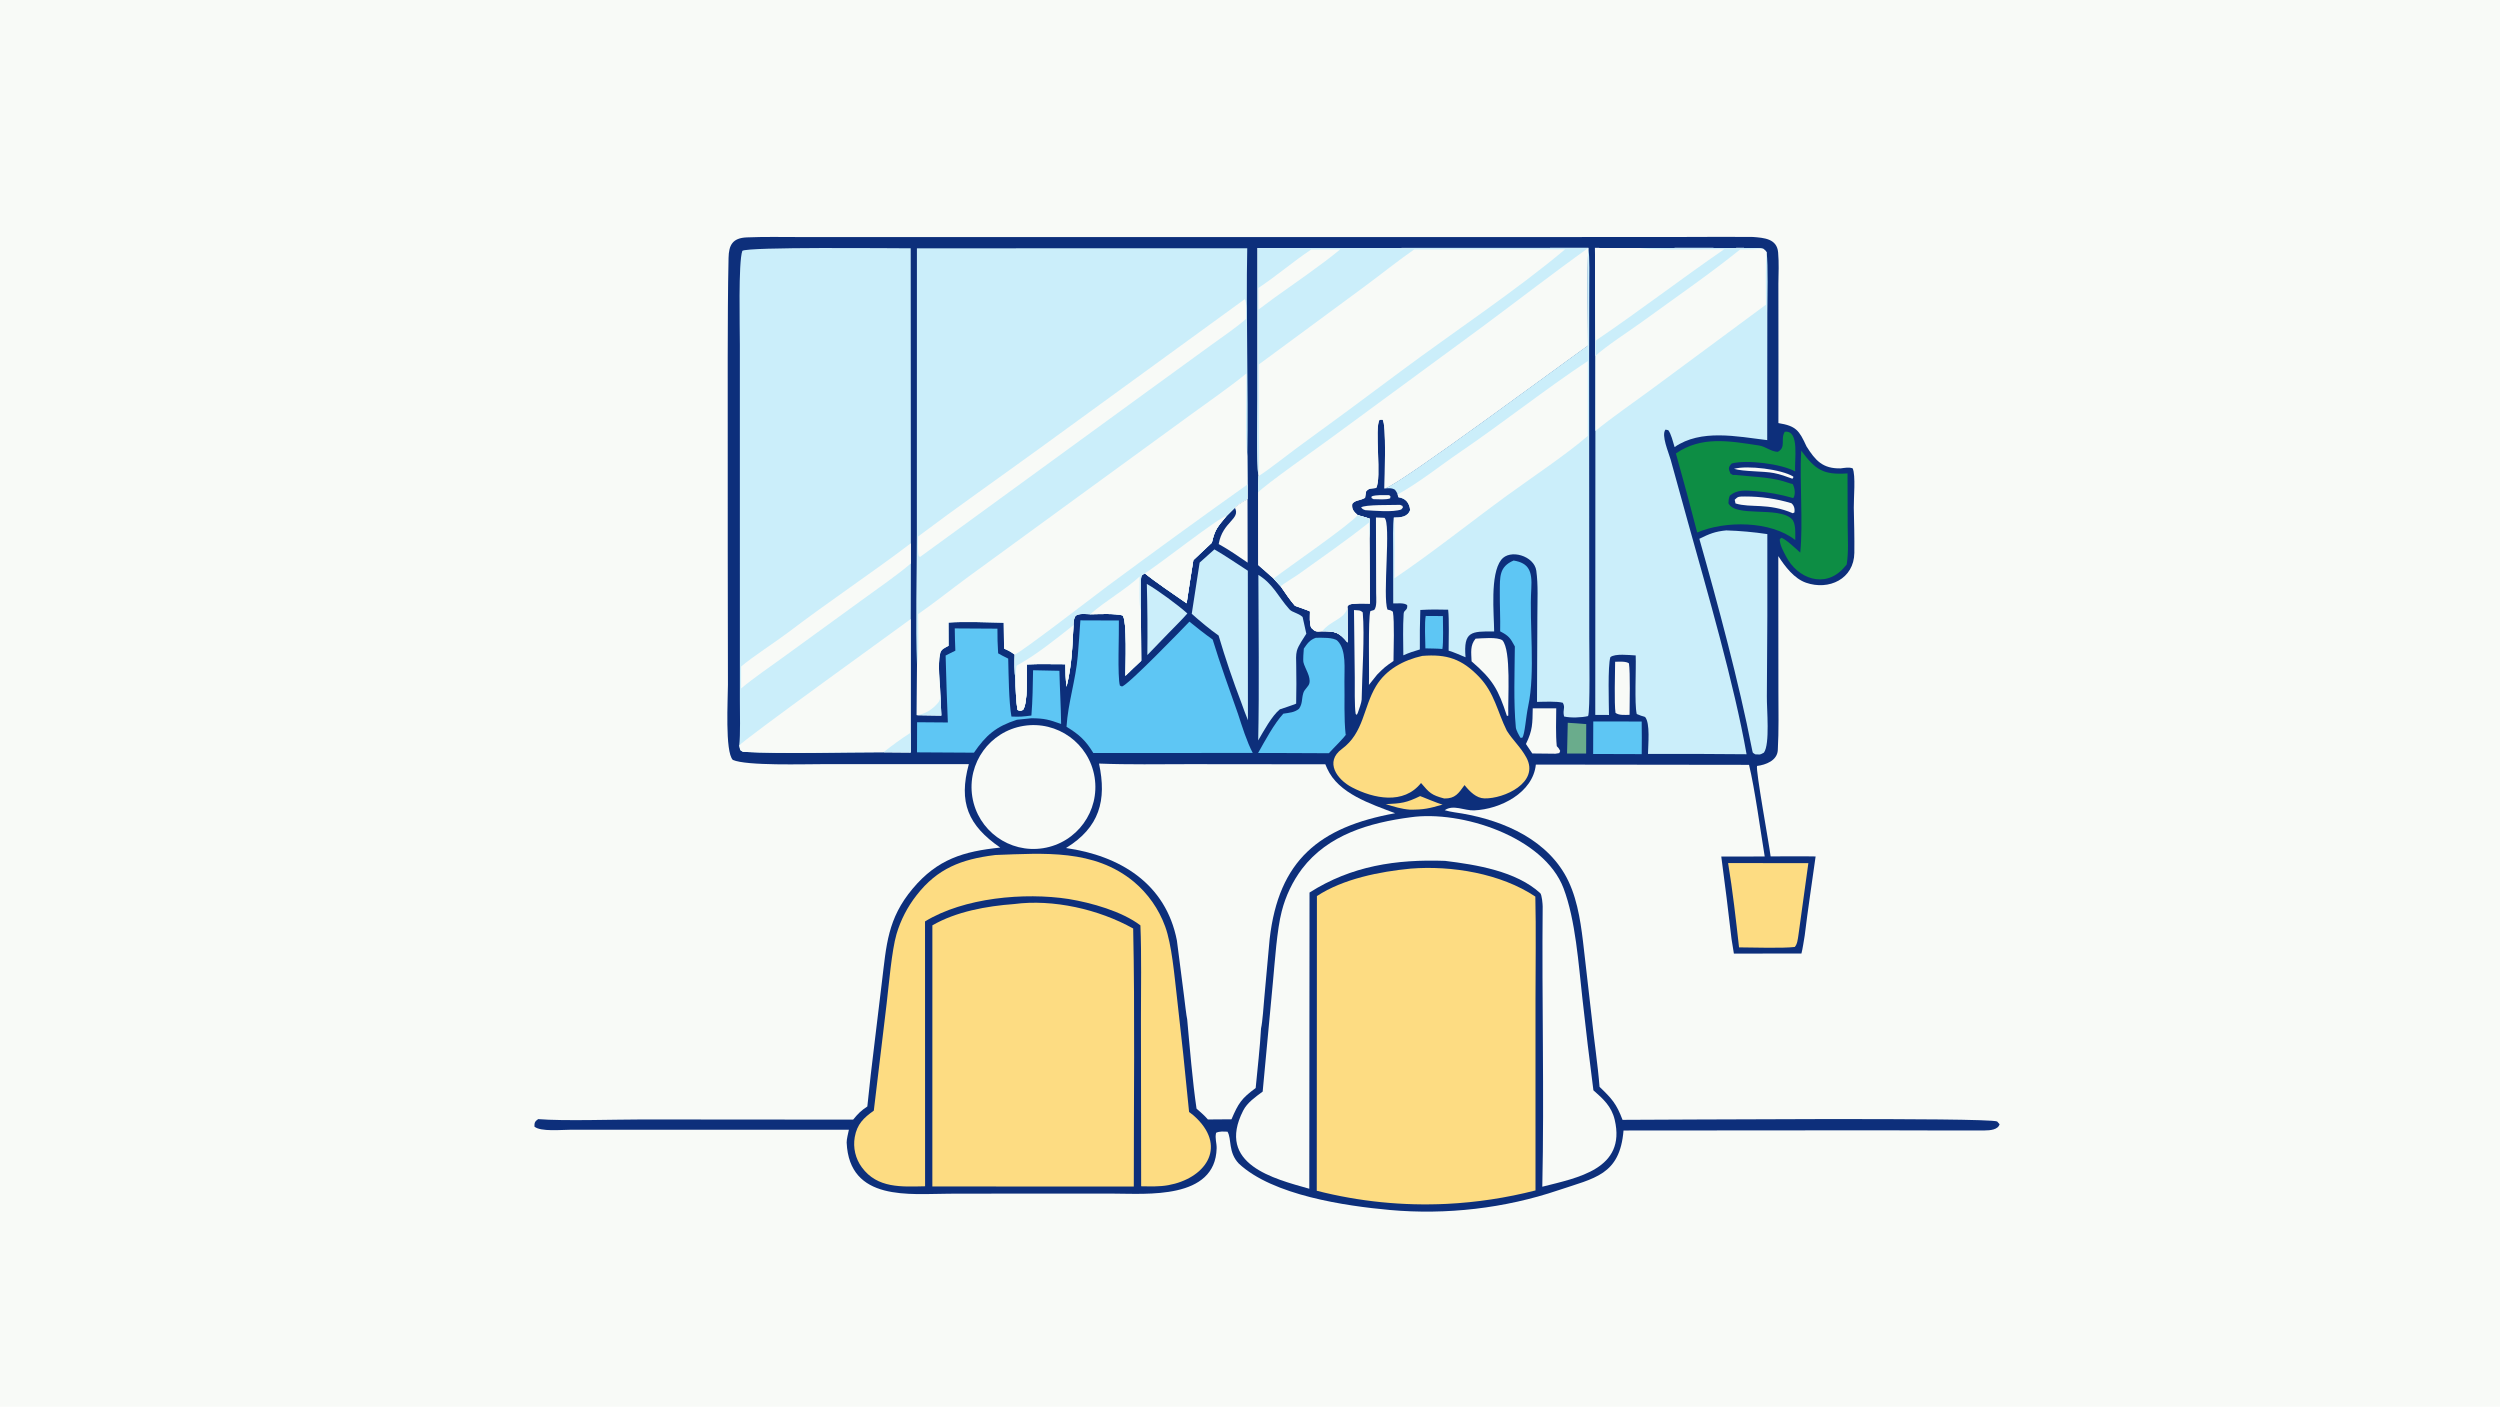 <svg xmlns="http://www.w3.org/2000/svg" height="1024" preserveAspectRatio="none" style="display: block;" version="1.1" viewBox="0 0 2048 1152" width="1820">
<path d="M 0 0 L 2048 0 L 2048 1152 L 0 1152 L 0 0 z" fill="rgb(248,250,247)" transform="translate(0,0)"></path>
<path d="M 793.675 625.811 L 674.39 625.831 C 659.401 625.799 611.48 627.357 600.342 622.368 C 593.78 615.823 596.34 572.355 596.324 560.729 L 596.173 453.058 L 596.144 292.351 C 596.235 265.261 596.223 238.16 596.84 211.077 C 597.078 200.635 600.157 194.892 611.792 194.425 C 626.092 193.851 640.487 194.122 654.808 194.143 L 730.64 194.178 L 979.035 194.173 L 1288.51 194.135 L 1384.13 194.073 C 1401.43 194.035 1419.01 193.86 1436.06 194.076 C 1445.12 194.798 1455.67 195.446 1456.64 206.736 C 1457.39 215.545 1456.98 223.655 1456.85 232.278 L 1456.91 294.531 L 1456.87 346.505 C 1471.42 348.892 1473.84 352.463 1479.91 365.645 C 1487.18 377.168 1493.16 383.94 1507.86 383.599 C 1511.31 383.202 1514.55 382.434 1517.71 383.588 C 1520.31 389.208 1518.48 408.509 1518.63 415.88 C 1518.89 427.992 1519.24 440.587 1519.08 452.772 C 1518.8 474.184 1498.24 483.787 1479.49 477.248 C 1469.73 473.842 1462.29 463.997 1456.79 455.45 L 1456.87 565.385 C 1456.88 581.607 1457.28 598.25 1456.37 614.397 C 1455.89 622.961 1446.43 626.438 1439.38 627.316 C 1438.1 630.624 1449.42 692.076 1450.49 701.399 C 1462.48 701.404 1475.43 701.168 1487.35 701.439 C 1484.42 722.633 1480.98 745.044 1478.42 766.2 C 1477.69 770.436 1476.78 776.942 1475.73 780.931 L 1420.4 781.001 L 1418.47 769.035 C 1415.89 746.501 1413.09 723.992 1410.07 701.511 C 1421.83 701.486 1433.91 701.594 1445.64 701.422 C 1442.24 680.798 1437.51 645.718 1432.81 626.408 L 1258.17 626.182 C 1255.83 649.163 1229.21 662.817 1207.56 663.705 C 1199.82 664.022 1190.43 658.629 1183.52 663.572 C 1186.07 664.24 1188.66 664.878 1191.27 665.242 C 1225.74 670.059 1263.2 684.264 1281.71 715.723 C 1291.33 732.081 1294.55 752.389 1296.78 770.929 L 1303.74 831.598 C 1305.6 849.992 1308.99 872.304 1310.34 890.118 C 1320.32 899.677 1324.17 903.84 1329.19 917.16 C 1360.38 917.147 1627.55 915.056 1636.06 918.486 L 1638.05 920.727 C 1636.83 925.296 1630.21 925.803 1626 925.826 C 1596.5 925.99 1567 925.71 1537.5 925.727 L 1329.99 925.882 C 1327 962.499 1306.22 964.786 1276.5 974.838 C 1232.8 989.617 1184.89 995.156 1138.5 990.968 C 1102.22 987.694 1042.59 978.992 1014.8 952.937 C 1005.97 943.644 1009.13 932.791 1005.56 926.858 C 1002.07 926.769 999.358 926.356 996.223 927.748 C 995.139 932.46 996.774 935.938 996.672 940.393 C 995.707 982.754 938.846 977.581 912.622 977.578 L 843.179 977.534 L 777.708 977.644 C 745.464 977.733 695.76 984.27 693.582 935.787 C 693.471 933.326 694.885 927.757 695.42 925.241 L 522.386 925.262 L 467.65 925.247 C 460.266 925.248 442.734 927.053 437.799 922.674 C 437.787 919.68 438.014 918.458 440.85 916.559 C 461.355 918.255 504.25 916.831 525.956 916.831 L 698.89 916.97 C 703.147 911.855 705.043 909.897 710.52 906.191 C 712.3 888.747 714.278 871.324 716.454 853.926 L 722.456 804.233 C 726.176 773.915 726.997 752.47 747.64 727.838 C 767.947 703.607 789.457 697.229 819.394 694.174 C 793.031 675.972 785.095 657.201 793.675 625.811 z" fill="rgb(13,47,123)" transform="translate(0,0)"></path>
<path d="M 751.138 203.381 L 1021.74 203.304 C 1020.6 259.533 1022.77 317.05 1021.83 373.53 C 1021.95 381.263 1022 388.996 1021.98 396.729 L 1021.98 408.623 C 1018.7 410.576 1014.02 413.033 1011.61 415.802 C 1009.35 418.097 1007.06 420.37 1004.76 422.62 C 997.37 431.573 995.285 433.398 992.752 444.462 L 977.584 458.746 C 975.752 470.418 973.747 482.388 972.087 494.069 C 961.849 486.889 947.278 477.203 937.852 469.567 C 935.808 470.953 934.934 470.952 934.761 473.544 C 934.211 481.805 934.522 491.553 934.625 499.745 L 934.873 541.136 C 930.657 545.139 926.02 549.368 921.962 553.475 C 921.983 545.807 923.44 507.899 919.616 503.982 C 913.079 502.298 900.426 503.002 893.128 503.066 C 889.372 502.941 883.703 502.162 881.006 504.437 C 879.414 507.439 879.545 508.672 879.415 511.971 C 878.33 531.381 878.227 543.52 873.72 562.437 C 872.868 555.776 872.869 550.645 872.791 543.965 C 863.045 543.988 850.82 543.661 841.281 544.114 C 841.167 552.493 842.126 575.968 838.014 581.444 C 835.161 582.331 836.331 582.389 833.609 581.467 C 832.408 575.69 831.822 562.103 831.885 556.05 C 830.888 551.088 831.019 541.212 831.224 536.155 C 827.679 533.606 826.545 533.037 822.546 531.239 L 822.231 510.016 C 809.633 509.707 789.377 508.93 777.043 509.887 L 777.113 528.91 C 774.034 530.634 770.968 531.579 770.186 535.209 C 768.013 545.304 770.082 558.135 770.417 568.771 L 771.132 586.015 L 750.985 585.703 L 751.208 544.567 C 749.891 512.409 751.144 470.299 751.088 437.511 L 751.138 203.381 z" fill="rgb(203,238,250)" transform="translate(0,0)"></path>
<path d="M 752.153 502.942 C 765.323 493.82 779.945 482.141 793.117 472.484 L 889.701 402.053 L 974.316 340.446 C 989.256 329.539 1006.96 317.337 1021.04 305.885 C 1021.37 323.845 1019.73 357.205 1021.83 373.53 C 1021.95 381.263 1022 388.996 1021.98 396.729 L 1021.98 408.623 C 1018.7 410.576 1014.02 413.033 1011.61 415.802 C 1009.35 418.097 1007.06 420.37 1004.76 422.62 C 997.37 431.573 995.285 433.398 992.752 444.462 L 977.584 458.746 C 975.752 470.418 973.747 482.388 972.087 494.069 C 961.849 486.889 947.278 477.203 937.852 469.567 C 935.808 470.953 934.934 470.952 934.761 473.544 C 934.211 481.805 934.522 491.553 934.625 499.745 L 934.873 541.136 C 930.657 545.139 926.02 549.368 921.962 553.475 C 921.983 545.807 923.44 507.899 919.616 503.982 C 913.079 502.298 900.426 503.002 893.128 503.066 C 889.372 502.941 883.703 502.162 881.006 504.437 C 879.414 507.439 879.545 508.672 879.415 511.971 C 878.33 531.381 878.227 543.52 873.72 562.437 C 872.868 555.776 872.869 550.645 872.791 543.965 C 863.045 543.988 850.82 543.661 841.281 544.114 C 841.167 552.493 842.126 575.968 838.014 581.444 C 835.161 582.331 836.331 582.389 833.609 581.467 C 832.408 575.69 831.822 562.103 831.885 556.05 C 830.888 551.088 831.019 541.212 831.224 536.155 C 827.679 533.606 826.545 533.037 822.546 531.239 L 822.231 510.016 C 809.633 509.707 789.377 508.93 777.043 509.887 L 777.113 528.91 C 774.034 530.634 770.968 531.579 770.186 535.209 C 768.013 545.304 770.082 558.135 770.417 568.771 L 771.132 586.015 L 750.985 585.703 L 751.208 544.567 C 752.888 538.488 752.207 510.512 752.153 502.942 z" fill="rgb(248,250,247)" transform="translate(0,0)"></path>
<path d="M 831.224 536.155 C 836.986 533.956 898.173 486.767 907.159 480.083 C 945.168 451.937 983.442 424.151 1021.98 396.729 L 1021.98 408.623 C 1018.7 410.576 1014.02 413.033 1011.61 415.802 C 1009.35 418.097 1007.06 420.37 1004.76 422.62 C 997.37 431.573 995.285 433.398 992.752 444.462 L 977.584 458.746 C 975.752 470.418 973.747 482.388 972.087 494.069 C 961.849 486.889 947.278 477.203 937.852 469.567 C 935.808 470.953 934.934 470.952 934.761 473.544 C 934.211 481.805 934.522 491.553 934.625 499.745 L 934.873 541.136 C 930.657 545.139 926.02 549.368 921.962 553.475 C 921.983 545.807 923.44 507.899 919.616 503.982 C 913.079 502.298 900.426 503.002 893.128 503.066 C 889.372 502.941 883.703 502.162 881.006 504.437 C 879.414 507.439 879.545 508.672 879.415 511.971 C 878.33 531.381 878.227 543.52 873.72 562.437 C 872.868 555.776 872.869 550.645 872.791 543.965 C 863.045 543.988 850.82 543.661 841.281 544.114 C 841.167 552.493 842.126 575.968 838.014 581.444 C 835.161 582.331 836.331 582.389 833.609 581.467 C 832.408 575.69 831.822 562.103 831.885 556.05 C 830.888 551.088 831.019 541.212 831.224 536.155 z" fill="rgb(203,238,250)" transform="translate(0,0)"></path>
<path d="M 937.852 469.567 C 948.085 463.483 999.597 422.74 1004.76 422.62 C 997.37 431.573 995.285 433.398 992.752 444.462 L 977.584 458.746 C 975.752 470.418 973.747 482.388 972.087 494.069 C 961.849 486.889 947.278 477.203 937.852 469.567 z" fill="rgb(248,250,247)" transform="translate(0,0)"></path>
<path d="M 933.658 472.09 C 933.629 477.283 932.874 496.81 934.625 499.745 L 934.873 541.136 C 930.657 545.139 926.02 549.368 921.962 553.475 C 921.983 545.807 923.44 507.899 919.616 503.982 C 913.079 502.298 900.426 503.002 893.128 503.066 C 905.618 492.025 922.416 482.661 933.658 472.09 z" fill="rgb(248,250,247)" transform="translate(0,0)"></path>
<path d="M 831.885 556.05 C 831.919 554.936 832.316 545.458 832.93 545.119 C 849.728 535.85 864.329 523.778 879.415 511.971 C 878.33 531.381 878.227 543.52 873.72 562.437 C 872.868 555.776 872.869 550.645 872.791 543.965 C 863.045 543.988 850.82 543.661 841.281 544.114 C 841.167 552.493 842.126 575.968 838.014 581.444 C 835.161 582.331 836.331 582.389 833.609 581.467 C 832.408 575.69 831.822 562.103 831.885 556.05 z" fill="rgb(248,250,247)" transform="translate(0,0)"></path>
<path d="M 770.417 568.771 L 771.132 586.015 L 750.985 585.703 C 757.932 584.849 764.004 580.907 768.437 575.599 C 770.375 573.279 769.995 571.774 770.417 568.771 z" fill="rgb(203,238,250)" transform="translate(0,0)"></path>
<path d="M 1019.71 245.012 C 1021.55 246.823 1020.8 258.129 1020.76 261.178 C 1013.37 267.796 999.955 276.961 991.746 282.911 L 941.076 319.703 L 753.669 456.166 L 752.623 455.319 C 751.64 451.764 752.086 443.432 752.144 439.361 C 784.057 415.363 819.457 390.594 852.013 366.942 L 1019.71 245.012 z" fill="rgb(248,250,247)" transform="translate(0,0)"></path>
<path d="M 605.573 610.582 C 606.617 601.919 606.119 583.518 606.11 573.884 L 606.105 507.849 L 606.086 282.318 C 606.079 268.175 604.759 214.84 608.116 205.467 C 612.029 202.027 731.6 203.364 746.059 203.359 L 746.183 444.923 L 746.202 461.46 L 746.102 506.964 L 746.037 600.051 L 746.058 616.253 L 723.75 616.077 C 689.313 616.051 641.904 617.619 608.621 615.752 C 605.733 613.97 606.676 615.025 605.573 610.582 z" fill="rgb(203,238,250)" transform="translate(0,0)"></path>
<path d="M 605.573 610.582 C 608.588 606.238 730.965 518.087 746.102 506.964 L 746.037 600.051 L 746.058 616.253 L 723.75 616.077 C 689.313 616.051 641.904 617.619 608.621 615.752 C 605.733 613.97 606.676 615.025 605.573 610.582 z" fill="rgb(248,250,247)" transform="translate(0,0)"></path>
<path d="M 746.037 600.051 L 746.058 616.253 L 723.75 616.077 C 731.689 609.887 737.596 605.469 746.037 600.051 z" fill="rgb(203,238,250)" transform="translate(0,0)"></path>
<path d="M 746.183 444.923 L 746.202 461.46 C 734.753 471.185 719.021 482.025 706.685 491.004 L 640.851 538.809 C 630.151 546.547 616.989 555.551 607.119 563.847 L 607.139 545.889 C 615.429 538.615 636.14 525.221 645.825 517.836 C 678.295 493.076 713.792 469.545 746.183 444.923 z" fill="rgb(248,250,247)" transform="translate(0,0)"></path>
<path d="M 1030.12 203.137 L 1301.21 203.017 C 1299.46 222.523 1300.71 261.843 1300.8 282.964 C 1277.09 299.711 1147.16 396.271 1134.8 399.846 C 1134.59 399.906 1134.39 399.973 1134.18 400.036 C 1134.24 391.342 1135.86 347.295 1132.57 343.67 L 1130.14 343.822 C 1125.81 350.157 1132.08 392.35 1127.31 399.66 C 1122.52 400.374 1121.81 399.604 1119.15 402.394 L 1118.26 407.747 C 1113.55 410.366 1110.29 409.416 1107.76 412.674 C 1107.15 417.074 1109.08 419.046 1112.23 421.893 C 1115.48 422.82 1118.72 423.721 1121.93 424.769 C 1121.92 429.847 1122.08 436.134 1121.83 441.106 L 1122.23 494.294 C 1116.99 494.241 1109.85 493.781 1105 495.213 L 1103.65 496.902 L 1103.82 497.904 L 1103.95 526.203 C 1096.83 517.701 1094.05 516.969 1083.12 517.005 C 1078.15 517.393 1077.4 517.445 1074.11 514.096 C 1072.61 510.434 1073.07 504.881 1073.13 500.751 C 1069.39 499.085 1064.78 497.562 1060.86 496.159 C 1056.65 491.406 1052.8 485.49 1049.16 480.23 L 1043.3 473.824 L 1030.76 462.796 L 1030.69 403.268 C 1030.54 398.778 1030.69 394.493 1030.82 390.013 C 1029.31 377.924 1030.08 340.918 1030.08 327.296 L 1030.12 203.137 z" fill="rgb(248,250,247)" transform="translate(0,0)"></path>
<path d="M 1301.21 203.017 C 1299.46 222.523 1300.71 261.843 1300.8 282.964 C 1277.09 299.711 1147.16 396.271 1134.8 399.846 C 1134.59 399.906 1134.39 399.973 1134.18 400.036 C 1134.24 391.342 1135.86 347.295 1132.57 343.67 L 1130.14 343.822 C 1125.81 350.157 1132.08 392.35 1127.31 399.66 C 1122.52 400.374 1121.81 399.604 1119.15 402.394 L 1118.26 407.747 C 1113.55 410.366 1110.29 409.416 1107.76 412.674 C 1107.15 417.074 1109.08 419.046 1112.23 421.893 C 1115.48 422.82 1118.72 423.721 1121.93 424.769 C 1121.92 429.847 1122.08 436.134 1121.83 441.106 L 1122.23 494.294 C 1116.99 494.241 1109.85 493.781 1105 495.213 L 1103.65 496.902 L 1103.82 497.904 L 1103.95 526.203 C 1096.83 517.701 1094.05 516.969 1083.12 517.005 C 1078.15 517.393 1077.4 517.445 1074.11 514.096 C 1072.61 510.434 1073.07 504.881 1073.13 500.751 C 1069.39 499.085 1064.78 497.562 1060.86 496.159 C 1056.65 491.406 1052.8 485.49 1049.16 480.23 L 1043.3 473.824 L 1030.76 462.796 L 1030.69 403.268 C 1035.43 397.635 1081.08 365.631 1090.76 358.412 L 1213.13 268.533 C 1241.61 247.453 1272.78 223.293 1301.21 203.017 z" fill="rgb(248,250,247)" transform="translate(0,0)"></path>
<path d="M 1112.23 421.893 C 1115.48 422.82 1118.72 423.721 1121.93 424.769 C 1121.92 429.847 1122.08 436.134 1121.83 441.106 L 1122.23 494.294 C 1116.99 494.241 1109.85 493.781 1105 495.213 L 1103.65 496.902 L 1103.82 497.904 L 1103.95 526.203 C 1096.83 517.701 1094.05 516.969 1083.12 517.005 C 1078.15 517.393 1077.4 517.445 1074.11 514.096 C 1072.61 510.434 1073.07 504.881 1073.13 500.751 C 1069.39 499.085 1064.78 497.562 1060.86 496.159 C 1056.65 491.406 1052.8 485.49 1049.16 480.23 L 1043.3 473.824 C 1055.96 464.101 1104.91 430.495 1112.23 421.893 z" fill="rgb(248,250,247)" transform="translate(0,0)"></path>
<path d="M 1112.23 421.893 C 1115.48 422.82 1118.72 423.721 1121.93 424.769 C 1121.92 429.847 1122.08 436.134 1121.83 441.106 C 1121.58 436.52 1121.36 432.522 1121.48 427.936 C 1102.83 442.827 1082.95 456.497 1063.56 470.431 C 1060.42 472.691 1051.37 477.982 1049.16 480.23 L 1043.3 473.824 C 1055.96 464.101 1104.91 430.495 1112.23 421.893 z" fill="rgb(203,238,250)" transform="translate(0,0)"></path>
<path d="M 1103.82 497.904 L 1103.95 526.203 C 1096.83 517.701 1094.05 516.969 1083.12 517.005 C 1090.4 507.912 1101.2 507.296 1103.82 497.904 z" fill="rgb(203,238,250)" transform="translate(0,0)"></path>
<path d="M 1030.12 203.137 L 1301.21 203.017 C 1272.78 223.293 1241.61 247.453 1213.13 268.533 L 1090.76 358.412 C 1081.08 365.631 1035.43 397.635 1030.69 403.268 C 1030.54 398.778 1030.69 394.493 1030.82 390.013 C 1037.31 386.304 1055.94 371.551 1063.42 366.107 C 1091.39 345.792 1119.22 325.273 1146.89 304.553 C 1189.52 272.765 1242.42 237.663 1282.09 204.228 L 1158.52 204.298 C 1146.65 212.437 1130.57 225.237 1118.56 234.122 L 1031.21 298.505 L 1031.32 355.145 C 1031.35 365.553 1031.82 379.922 1030.82 390.013 C 1029.31 377.924 1030.08 340.918 1030.08 327.296 L 1030.12 203.137 z" fill="rgb(203,238,250)" transform="translate(0,0)"></path>
<path d="M 1074.16 204.351 L 1097.82 204.314 C 1082.82 216.806 1060.03 232.376 1043.67 244.085 L 1031 253.504 L 1030.88 235.835 C 1046.05 225.794 1059.3 214.198 1074.16 204.351 z" fill="rgb(248,250,247)" transform="translate(0,0)"></path>
<path d="M 1155.63 711.399 C 1189.12 708.724 1229.43 715.344 1257.75 734.298 C 1258.4 761.626 1257.88 790.719 1257.88 818.213 L 1257.89 974.956 C 1234.11 981.055 1209.77 984.745 1185.25 985.972 C 1149.39 987.731 1113.47 984.112 1078.69 975.235 L 1078.82 733.879 C 1100.34 719.715 1130.46 713.818 1155.63 711.399 z" fill="rgb(253,220,130)" transform="translate(0,0)"></path>
<path d="M 1343.44 203.22 C 1366.13 203.052 1388.81 203.01 1411.5 203.094 C 1417.96 203.102 1439.25 202.82 1444.49 203.793 C 1445.63 204.781 1446.49 205.302 1447.2 206.565 C 1448.59 217.084 1447.82 244.246 1447.8 256.327 L 1447.7 360.462 C 1422.86 357.461 1393.38 351.195 1371.83 366.151 C 1370.7 362.448 1368.88 354.968 1366.63 352.306 L 1364.36 351.86 C 1360.71 356.419 1366.94 370.512 1368.63 376.55 L 1382.72 427.532 C 1398.61 484.487 1420.75 560.538 1430.79 617.723 C 1403.87 617.472 1376.95 617.379 1350.03 617.445 C 1350.14 609.893 1351.95 592.142 1347.66 587.223 C 1345.07 586.418 1343.33 585.883 1340.82 584.781 C 1338.83 576.377 1340.41 547.903 1339.96 536.806 C 1334.69 536.534 1323.13 535.1 1319.23 538.183 C 1316.99 545.271 1318.01 576.808 1318.09 585.564 L 1306.84 585.503 L 1306.94 352.982 L 1306.98 291.499 L 1306.97 279.113 L 1306.6 203.069 C 1318.88 203.045 1331.16 203.095 1343.44 203.22 z" fill="rgb(203,238,250)" transform="translate(0,0)"></path>
<path d="M 1343.44 203.22 C 1366.13 203.052 1388.81 203.01 1411.5 203.094 C 1417.96 203.102 1439.25 202.82 1444.49 203.793 C 1445.63 204.781 1446.49 205.302 1447.2 206.565 C 1446.13 219.287 1446.68 236.376 1446.68 249.51 L 1353.72 318.231 C 1340.28 328.178 1319.25 342.719 1306.94 352.982 L 1306.98 291.499 L 1306.97 279.113 L 1306.6 203.069 C 1318.88 203.045 1331.16 203.095 1343.44 203.22 z" fill="rgb(248,250,247)" transform="translate(0,0)"></path>
<path d="M 1343.44 203.22 C 1366.13 203.052 1388.81 203.01 1411.5 203.094 C 1417.96 203.102 1439.25 202.82 1444.49 203.793 C 1437.81 204.21 1432.2 204.336 1425.5 204.327 C 1399.74 225.026 1372.29 243.858 1345.59 263.287 C 1335.54 270.601 1315.36 283.64 1306.98 291.499 L 1306.97 279.113 L 1306.6 203.069 C 1318.88 203.045 1331.16 203.095 1343.44 203.22 z" fill="rgb(248,250,247)" transform="translate(0,0)"></path>
<path d="M 1343.44 203.22 C 1366.13 203.052 1388.81 203.01 1411.5 203.094 C 1417.96 203.102 1439.25 202.82 1444.49 203.793 C 1437.81 204.21 1432.2 204.336 1425.5 204.327 C 1399.74 225.026 1372.29 243.858 1345.59 263.287 C 1335.54 270.601 1315.36 283.64 1306.98 291.499 L 1306.97 279.113 C 1342.35 255.192 1376.76 228.701 1412.48 204.118 C 1400.24 204.191 1352.74 205.088 1343.44 203.22 z" fill="rgb(203,238,250)" transform="translate(0,0)"></path>
<path d="M 830.644 740.428 C 862.602 736.18 900.154 744.675 928.293 760.451 C 929.769 829.387 928.741 902.492 928.808 971.746 L 864.5 971.786 L 763.778 971.7 L 763.8 757.851 C 783.4 746.523 808.384 742.066 830.644 740.428 z" fill="rgb(253,220,130)" transform="translate(0,0)"></path>
<path d="M 900.307 625.362 C 924.432 626.331 950.265 625.852 974.491 625.836 L 1085.71 625.952 C 1086.18 627.093 1086.67 628.229 1087.18 629.358 C 1096.4 649.982 1122.75 658.299 1142.9 666.031 C 1080.77 677.331 1047.51 704.484 1040.1 769.034 L 1035.72 817.2 C 1035.19 823.106 1034.28 836.891 1033.05 842.22 C 1032.16 857.923 1030.16 875.329 1028.65 891.113 C 1017.04 899.594 1014.47 903.557 1008.84 916.704 L 989.504 916.849 C 986.573 913.446 983.554 910.913 980.206 907.965 C 976.993 886.433 974.55 856.857 972.544 834.809 C 972.012 833.268 970.241 817.971 969.924 815.418 L 964.124 770.333 C 955.079 723.531 917.389 700.826 873.255 694.528 C 900.728 677.712 906.794 655.428 900.307 625.362 z" fill="rgb(248,250,247)" transform="translate(0,0)"></path>
<path d="M 1301.21 203.017 C 1302.35 211.081 1301.93 227.58 1301.92 236.186 L 1301.8 293.041 L 1301.92 521.764 C 1301.92 530.458 1302.76 583.469 1300.94 586.473 C 1295.78 587.737 1286.41 588.07 1281.3 586.799 C 1279.88 580.833 1282.65 579.912 1280.25 575.562 C 1275.33 574.2 1264.71 574.761 1259.11 574.851 L 1259.41 504.553 C 1259.44 492.356 1260.14 479.075 1258.54 467.432 C 1256.87 455.219 1236.85 449.226 1229.74 458.549 C 1220.56 470.604 1223.89 502.393 1224.01 517.166 C 1205.08 517.002 1198.82 517.054 1200.56 538.301 C 1196.38 536.565 1190.94 534.118 1186.7 532.874 C 1186.73 524.022 1187.24 507.586 1186.33 499.343 C 1178.02 499.11 1171.81 499.09 1163.52 499.563 C 1163.16 510.341 1163.03 521.126 1163.14 531.909 C 1158.02 533.454 1154.56 534.481 1149.61 536.707 C 1149.52 525.552 1149.14 513.758 1149.87 502.664 C 1150.1 499.174 1153.37 500.185 1152.75 495.568 C 1149.99 493.481 1145.26 494.33 1141.33 494.187 L 1141.26 449.898 C 1141.24 444.352 1140.93 428.807 1141.81 423.91 C 1147.2 423.883 1153.28 423.509 1155.19 417.622 C 1154.42 411.669 1151.46 408.101 1145.62 407.26 L 1144.91 404.964 C 1144.33 403.165 1143.86 402.742 1142.82 401.157 C 1140.14 399.418 1137.37 399.889 1134.18 400.036 C 1134.39 399.973 1134.59 399.906 1134.8 399.846 C 1147.16 396.271 1277.09 299.711 1300.8 282.964 C 1300.71 261.843 1299.46 222.523 1301.21 203.017 z" fill="rgb(203,238,250)" transform="translate(0,0)"></path>
<path d="M 1144.91 404.964 C 1162.87 395.087 1179.12 381.806 1195.98 370.32 C 1230.72 346.658 1265.89 318.791 1300.71 295.697 L 1300.69 357.01 C 1284.82 371.019 1253.28 392.197 1234.85 405.613 C 1204.99 427.362 1172.67 453.199 1142.33 473.606 C 1142.36 463.067 1143.03 432.742 1141.81 423.91 C 1147.2 423.883 1153.28 423.509 1155.19 417.622 C 1154.42 411.669 1151.46 408.101 1145.62 407.26 L 1144.91 404.964 z" fill="rgb(248,250,247)" transform="translate(0,0)"></path>
<path d="M 1155.54 669.353 C 1196.84 663.405 1264.86 685.22 1280.87 727.536 C 1290.75 753.651 1293.13 789.611 1296.32 817.887 C 1299.07 842.936 1302.07 867.958 1305.32 892.948 C 1313.4 900.062 1320.19 906.114 1322.79 917.191 C 1332.25 957.501 1292.32 964.594 1263.45 971.929 C 1265.11 895.799 1263 818.743 1263.76 742.56 C 1263.78 740.677 1263.13 732.737 1261.73 731.46 C 1242.07 713.461 1209.32 708.173 1183.81 705.057 C 1143.84 703.632 1107.08 709.122 1072.76 731.002 L 1072.57 973.578 C 1043.77 965.435 995.94 953.695 1018.41 909.579 C 1021.76 903.005 1028.5 898.379 1034.38 894.024 L 1042.8 804.06 C 1044.36 787.674 1046.06 761.31 1050.02 746.261 C 1053.23 733.74 1058.85 721.968 1066.59 711.613 C 1087.95 683.578 1121.97 673.778 1155.54 669.353 z" fill="rgb(248,250,247)" transform="translate(0,0)"></path>
<path d="M 814.499 700.368 C 814.785 700.328 815.071 700.288 815.357 700.248 C 855.306 698.8 896.383 695.37 928.718 722.047 C 940.385 731.79 949.272 744.442 954.479 758.722 C 959.969 773.612 962.083 799.283 964.034 815.774 C 967.694 847.386 971.048 879.032 974.096 910.709 C 976.368 912.284 978.49 914.064 980.436 916.028 C 1005.19 940.57 986.686 965.339 957.016 970.664 C 949.569 972 942.388 971.656 934.832 971.568 L 934.661 834.76 C 934.626 810.268 935.215 782.089 934.228 757.879 C 919.058 746.333 893.995 739.349 875.45 736.285 C 839.17 730.723 789.678 735.137 757.78 754.647 L 757.827 971.564 C 738.742 971.946 718.729 973.44 705.995 956.022 C 700.785 948.906 698.696 939.975 700.21 931.286 C 702.119 920.559 707.546 915.524 715.827 909.592 L 726.35 821.87 C 728.141 806.618 730.517 778.372 734.417 765.046 C 737.83 753.504 743.399 742.713 750.829 733.244 C 767.974 711.12 787.785 703.755 814.499 700.368 z" fill="rgb(253,220,130)" transform="translate(0,0)"></path>
<path d="M 1165.09 537.188 C 1185.13 535.535 1197.67 539.611 1211.9 554.592 C 1224.33 567.672 1226.69 582.969 1234.37 598.426 C 1239.46 606.537 1245.73 611.804 1250.4 620.415 C 1261.49 640.881 1232.12 654.284 1216.06 653.892 C 1209.4 653.729 1204.15 648.432 1199.75 642.993 C 1194.79 649.776 1192.17 654.125 1183.09 653.969 C 1172.47 651.157 1170.99 649.298 1164.11 641.273 C 1149.87 659.217 1125.34 654.109 1107.51 644.829 C 1095.34 638.494 1084.88 624.016 1099.26 613.406 C 1117.36 600.05 1116.61 579.669 1127.23 561.932 C 1135.42 548.256 1149.96 540.583 1165.09 537.188 z" fill="rgb(253,220,130)" transform="translate(0,0)"></path>
<path d="M 885.051 508.073 L 916.582 508.191 C 916.844 518.004 915.31 554.641 917.427 561.487 L 919.151 562.259 C 924.848 560.371 967.711 516.063 974.362 509.127 C 980.88 514.413 986.588 518.914 993.415 523.78 C 999.477 543.699 1007.28 565.034 1014.19 584.747 C 1017.48 594.847 1021.4 607.432 1026.25 616.663 L 895.656 616.716 C 889.288 606.228 883.848 601.407 873.689 595.24 C 874.923 575.634 881.252 556.738 882.916 537.19 C 883.741 527.495 884.391 517.781 885.051 508.073 z" fill="rgb(94,198,244)" transform="translate(0,0)"></path>
<path d="M 838.464 594.508 C 866.151 590.005 892.236 608.829 896.687 636.525 C 901.137 664.221 882.263 690.271 854.558 694.668 C 826.928 699.054 800.964 680.242 796.526 652.62 C 792.087 624.999 810.851 598.999 838.464 594.508 z" fill="rgb(248,250,247)" transform="translate(0,0)"></path>
<path d="M 1414.13 434.397 C 1425.4 434.747 1436.65 435.76 1447.8 437.429 C 1447.94 481.716 1447.81 526.002 1447.41 570.287 C 1447.26 580.807 1450.07 609.405 1445.01 616.39 C 1441.27 618.43 1442.48 617.862 1437.92 617.812 C 1435.19 616.047 1436.08 617.054 1435.07 612.771 C 1424.84 560.012 1406.93 493.461 1392.1 441.268 C 1400.34 437.203 1405.01 435.286 1414.13 434.397 z" fill="rgb(203,238,250)" transform="translate(0,0)"></path>
<path d="M 782.133 514.667 L 817.094 514.876 C 817.091 522.018 817.194 527.968 817.677 535.091 C 819.633 536.332 823.696 538.265 825.924 539.399 C 826.265 552.441 826.41 574.476 828.554 586.851 C 835.493 587.167 838.159 586.87 844.93 586.028 C 845.936 573.461 846.077 561.52 846.297 548.935 L 867.861 549.385 C 868.183 563.762 869.113 578.779 869.267 592.935 C 859.405 589.431 855.791 588.332 844.979 588.239 L 833.049 589.482 C 815.849 595.041 807.777 602.059 797.855 616.448 L 751.215 616.176 L 751.284 591.511 L 776.474 591.706 C 775.729 573.441 775.123 555.171 774.655 536.897 C 776.879 535.651 780.259 534.089 782.621 532.911 C 782.292 527.149 782.273 520.507 782.133 514.667 z" fill="rgb(94,198,244)" transform="translate(0,0)"></path>
<path d="M 1372.9 371.366 C 1393.96 356.877 1416.71 361.177 1440.97 364.846 C 1446.35 365.659 1450.45 369.759 1456.32 370.065 C 1463.53 366.318 1458.24 359.729 1462.1 353.61 C 1474.65 352.07 1469.7 377.499 1470.65 386.112 C 1459.18 379.831 1430.79 376.307 1418.63 379.603 C 1415.77 382.571 1415.77 383.938 1417.63 387.877 C 1419.88 389.142 1419.08 389.102 1421.36 388.969 C 1434.7 390.464 1447.77 390.468 1460.82 394.096 C 1462.97 394.694 1466.56 396.071 1468.54 396.427 C 1470.3 399.365 1471.12 405.05 1469.04 407.947 C 1458.84 404.962 1448.36 403.05 1437.77 402.242 C 1429.87 401.615 1423 400.893 1417.06 405.923 C 1416.05 408.699 1416.11 409.169 1415.92 412.166 C 1421.59 423.911 1456.4 414.533 1467.68 424.905 C 1471.42 428.347 1470.61 437.072 1470.68 442.306 C 1450.62 426.449 1413.16 426.301 1390.34 436.13 C 1384.77 414.478 1378.95 392.889 1372.9 371.366 z" fill="rgb(13,141,68)" transform="translate(0,0)"></path>
<path d="M 1077.93 522.351 C 1082.39 522.332 1092.65 521.848 1095.69 524.86 C 1103.23 532.345 1101.16 548.347 1101.36 557.987 C 1101.67 572.849 1100.81 587.5 1102.4 602.091 L 1103.05 600.909 C 1101.47 604.014 1091.87 613.141 1088.61 616.886 L 1051.5 616.722 L 1030.64 616.705 C 1036.27 606.697 1043.75 592.71 1051.3 584.503 C 1056.04 583.778 1060.55 583.522 1064.18 580.452 C 1067.21 576.004 1066.16 572.679 1067.65 567.657 C 1068.63 564.342 1071.91 562.477 1072.63 559.635 C 1074 554.259 1069.06 547.536 1067.81 542.6 C 1067.3 540.543 1067.89 533.605 1068.09 531.205 C 1070.98 527.01 1073 524.043 1077.93 522.351 z" fill="rgb(94,198,244)" transform="translate(0,0)"></path>
<path d="M 1415.67 706.872 L 1481.41 706.89 L 1473.24 766.05 C 1472.69 769.419 1472.4 773.22 1470.27 775.558 C 1460.99 776.756 1435.15 775.983 1424.63 775.903 C 1422 752.693 1419.49 729.926 1415.67 706.872 z" fill="rgb(253,220,130)" transform="translate(0,0)"></path>
<path d="M 1475.52 369.068 C 1487.32 384.906 1493.6 389.044 1513.49 387.729 L 1513.61 431.14 C 1513.68 441.293 1514.43 452.302 1512.82 462.28 C 1511.97 463.329 1511.1 464.356 1510.19 465.359 C 1494.86 482.288 1472.37 473.895 1463 455.47 C 1460.82 451.185 1458.11 446.665 1457.95 441.749 L 1459.23 440.434 C 1462.82 441.354 1471.34 449.562 1474.77 452.597 C 1477.19 428.014 1474.13 394.854 1475.52 369.068 z" fill="rgb(13,141,68)" transform="translate(0,0)"></path>
<path d="M 994.843 449.945 C 1003.74 455.108 1013.5 461.767 1022.22 467.423 L 1022.31 589.874 C 1020.47 585.583 1018.56 579.968 1016.9 575.5 C 1009.98 557.409 1003.76 539.059 998.261 520.488 C 991.107 515.56 982.781 508.45 976.275 502.735 L 982.74 460.79 C 986.796 457.199 990.83 453.584 994.843 449.945 z" fill="rgb(203,238,250)" transform="translate(0,0)"></path>
<path d="M 1030.86 470.816 C 1043.27 478.577 1046.95 488.599 1056.25 498.988 C 1058.69 501.713 1063.25 501.849 1067.09 505.294 C 1067.89 508.888 1068.9 513.466 1070.14 519.029 C 1067.72 523.102 1063.62 528.519 1062.4 533.001 C 1061.48 536.351 1061.79 540.884 1061.86 544.262 C 1062.08 554.99 1062.03 565.568 1061.81 576.284 C 1058.03 577.857 1052.43 579.588 1048.44 580.958 C 1041.89 586.319 1035.2 598.742 1030.72 606.392 C 1031.64 561.798 1030.95 515.527 1030.86 470.816 z" fill="rgb(203,238,250)" transform="translate(0,0)"></path>
<path d="M 1239.97 459.071 C 1252.53 461.163 1255.29 467.758 1254.44 482.103 C 1252.7 511.168 1257.91 550.33 1251.89 578.4 C 1249.92 587.621 1249.27 601.046 1247.05 604.195 L 1245.59 604.273 C 1244.34 602.211 1242.01 598.079 1241.78 595.779 C 1239.81 575.349 1240.81 550.051 1240.96 529.428 C 1237.19 522.41 1235.93 520.708 1228.93 517.07 C 1229.16 506.215 1228.53 495.3 1228.65 484.454 C 1228.77 472.687 1227.92 464.126 1239.97 459.071 z" fill="rgb(94,198,244)" transform="translate(0,0)"></path>
<path d="M 1127.18 423.811 L 1134.1 424.094 C 1139.83 427.785 1132.38 489.294 1136.67 499.285 C 1138.96 499.746 1139.18 499.707 1141.06 501.007 C 1142.43 508.924 1141.64 531.896 1141.55 541.344 C 1134.95 545.821 1133.61 547.002 1128.14 552.536 L 1121.42 560.947 C 1121.84 550.998 1120.63 506.587 1122.61 500.481 L 1125.72 499.571 C 1128.13 496.861 1127.35 489.824 1127.34 485.943 C 1127.26 465.232 1127.22 444.522 1127.18 423.811 z" fill="rgb(248,250,247)" transform="translate(0,0)"></path>
<path d="M 1208.79 523.058 C 1214.18 522.818 1226.7 521.501 1230.8 524.43 C 1238.09 532.816 1235.13 571.962 1235.59 586.108 L 1234.47 586.348 C 1227.39 564.683 1223.07 556.758 1205.52 541.644 C 1205.27 534.455 1204.16 528.559 1208.79 523.058 z" fill="rgb(248,250,247)" transform="translate(0,0)"></path>
<path d="M 1305.21 590.874 L 1344.87 590.921 C 1345.09 599.623 1344.92 608.877 1344.89 617.625 L 1305.1 617.499 L 1305.21 590.874 z" fill="rgb(94,198,244)" transform="translate(0,0)"></path>
<path d="M 939.482 478.218 C 948.071 483.065 965.476 495.849 972.687 502.439 C 968.439 507.356 961.828 513.808 957.177 518.624 L 939.905 536.492 C 940.134 517.066 939.992 497.638 939.482 478.218 z" fill="rgb(203,238,250)" transform="translate(0,0)"></path>
<path d="M 1255.62 580.145 L 1274.87 580.105 C 1274.79 589.654 1274.37 601.788 1275.3 611.078 C 1276.86 612.765 1277.1 612.955 1278.11 614.986 L 1277.37 616.791 L 1274.25 617.294 L 1255.25 617.088 L 1250.04 609.344 C 1255.65 597.954 1255.37 592.5 1255.62 580.145 z" fill="rgb(248,250,247)" transform="translate(0,0)"></path>
<path d="M 1011.61 415.802 C 1014.02 413.033 1018.7 410.576 1021.98 408.623 L 1022.08 460.811 C 1014.12 455.388 1006.81 450.282 998.357 445.595 C 1001.52 427.103 1016.56 425.286 1011.61 415.802 z" fill="rgb(248,250,247)" transform="translate(0,0)"></path>
<path d="M 1109.19 499.632 C 1112.92 500.022 1114.16 499.442 1116.36 501.583 C 1118.07 520.871 1115.75 552.961 1115.47 573.042 C 1115.45 575.023 1113.16 581.529 1112.36 583.723 L 1111.51 585.446 L 1110.59 584.788 C 1109.51 578.68 1109.88 562.179 1109.83 555.035 L 1109.19 499.632 z" fill="rgb(248,250,247)" transform="translate(0,0)"></path>
<path d="M 1323.12 541.989 C 1326.31 541.929 1332.1 541.466 1334.43 543.291 C 1335.6 550.926 1334.99 576.385 1334.94 585.434 C 1331.18 585.506 1326.29 586.006 1323.43 583.823 C 1322.31 576.165 1323.03 551.039 1323.12 541.989 z" fill="rgb(248,250,247)" transform="translate(0,0)"></path>
<path d="M 1167.95 504.472 L 1182.02 504.554 C 1182.07 510.375 1182.53 526.634 1181.6 531.512 C 1177.49 531.142 1171.92 531.146 1167.68 531.022 C 1167.54 524.985 1166.92 509.538 1167.95 504.472 z" fill="rgb(94,198,244)" transform="translate(0,0)"></path>
<path d="M 1284.31 591.954 C 1289.19 592.174 1294.54 592.677 1299.45 593.033 L 1299.37 617.13 L 1283.73 617.159 L 1284.31 591.954 z" fill="rgb(106,172,140)" transform="translate(0,0)"></path>
<path d="M 1421.07 409.273 C 1423.91 406.388 1424.71 406.676 1429.58 406.629 C 1442.42 406.597 1455.19 408.448 1467.5 412.123 C 1469.8 413.985 1470.39 416.79 1470.04 419.625 L 1468.69 420.356 C 1448.2 411.582 1434.38 416.239 1421.72 412.315 L 1421.07 409.273 z" fill="rgb(248,250,247)" transform="translate(0,0)"></path>
<path d="M 1163.37 652 C 1163.82 652.005 1177.98 658.128 1181.8 658.924 C 1170.8 662.144 1166.55 663.139 1155.21 663.13 C 1147.94 662.594 1142.09 660.684 1135.19 658.611 C 1148.1 657.977 1152.05 657.538 1163.37 652 z" fill="rgb(253,220,130)" transform="translate(0,0)"></path>
<path d="M 1146.95 413.472 L 1148.96 414.333 L 1149.23 415.745 L 1147.88 417.272 C 1141.18 419.696 1125.72 418.291 1118.46 417.828 C 1116.42 417.109 1116.52 417.162 1115 415.619 C 1117.65 413.095 1140.9 413.758 1146.95 413.472 z" fill="rgb(248,250,247)" transform="translate(0,0)"></path>
<path d="M 1420.49 383.968 C 1431.32 380.906 1459.48 384.363 1469.02 390.295 L 1469.12 390.968 L 1468.37 392.098 C 1463.24 390.229 1458.5 388.458 1453.11 387.419 C 1444.44 385.75 1428.26 386.333 1420.49 383.968 z" fill="rgb(248,250,247)" transform="translate(0,0)"></path>
<path d="M 1137.29 405.542 L 1137.99 405.498 L 1139.1 406.554 L 1138.81 408.169 C 1135.41 409.419 1128.99 408.89 1125.1 408.809 L 1123.48 407.851 L 1123.67 406.532 C 1127.21 405.151 1133.26 405.532 1137.29 405.542 z" fill="rgb(248,250,247)" transform="translate(0,0)"></path>
</svg>